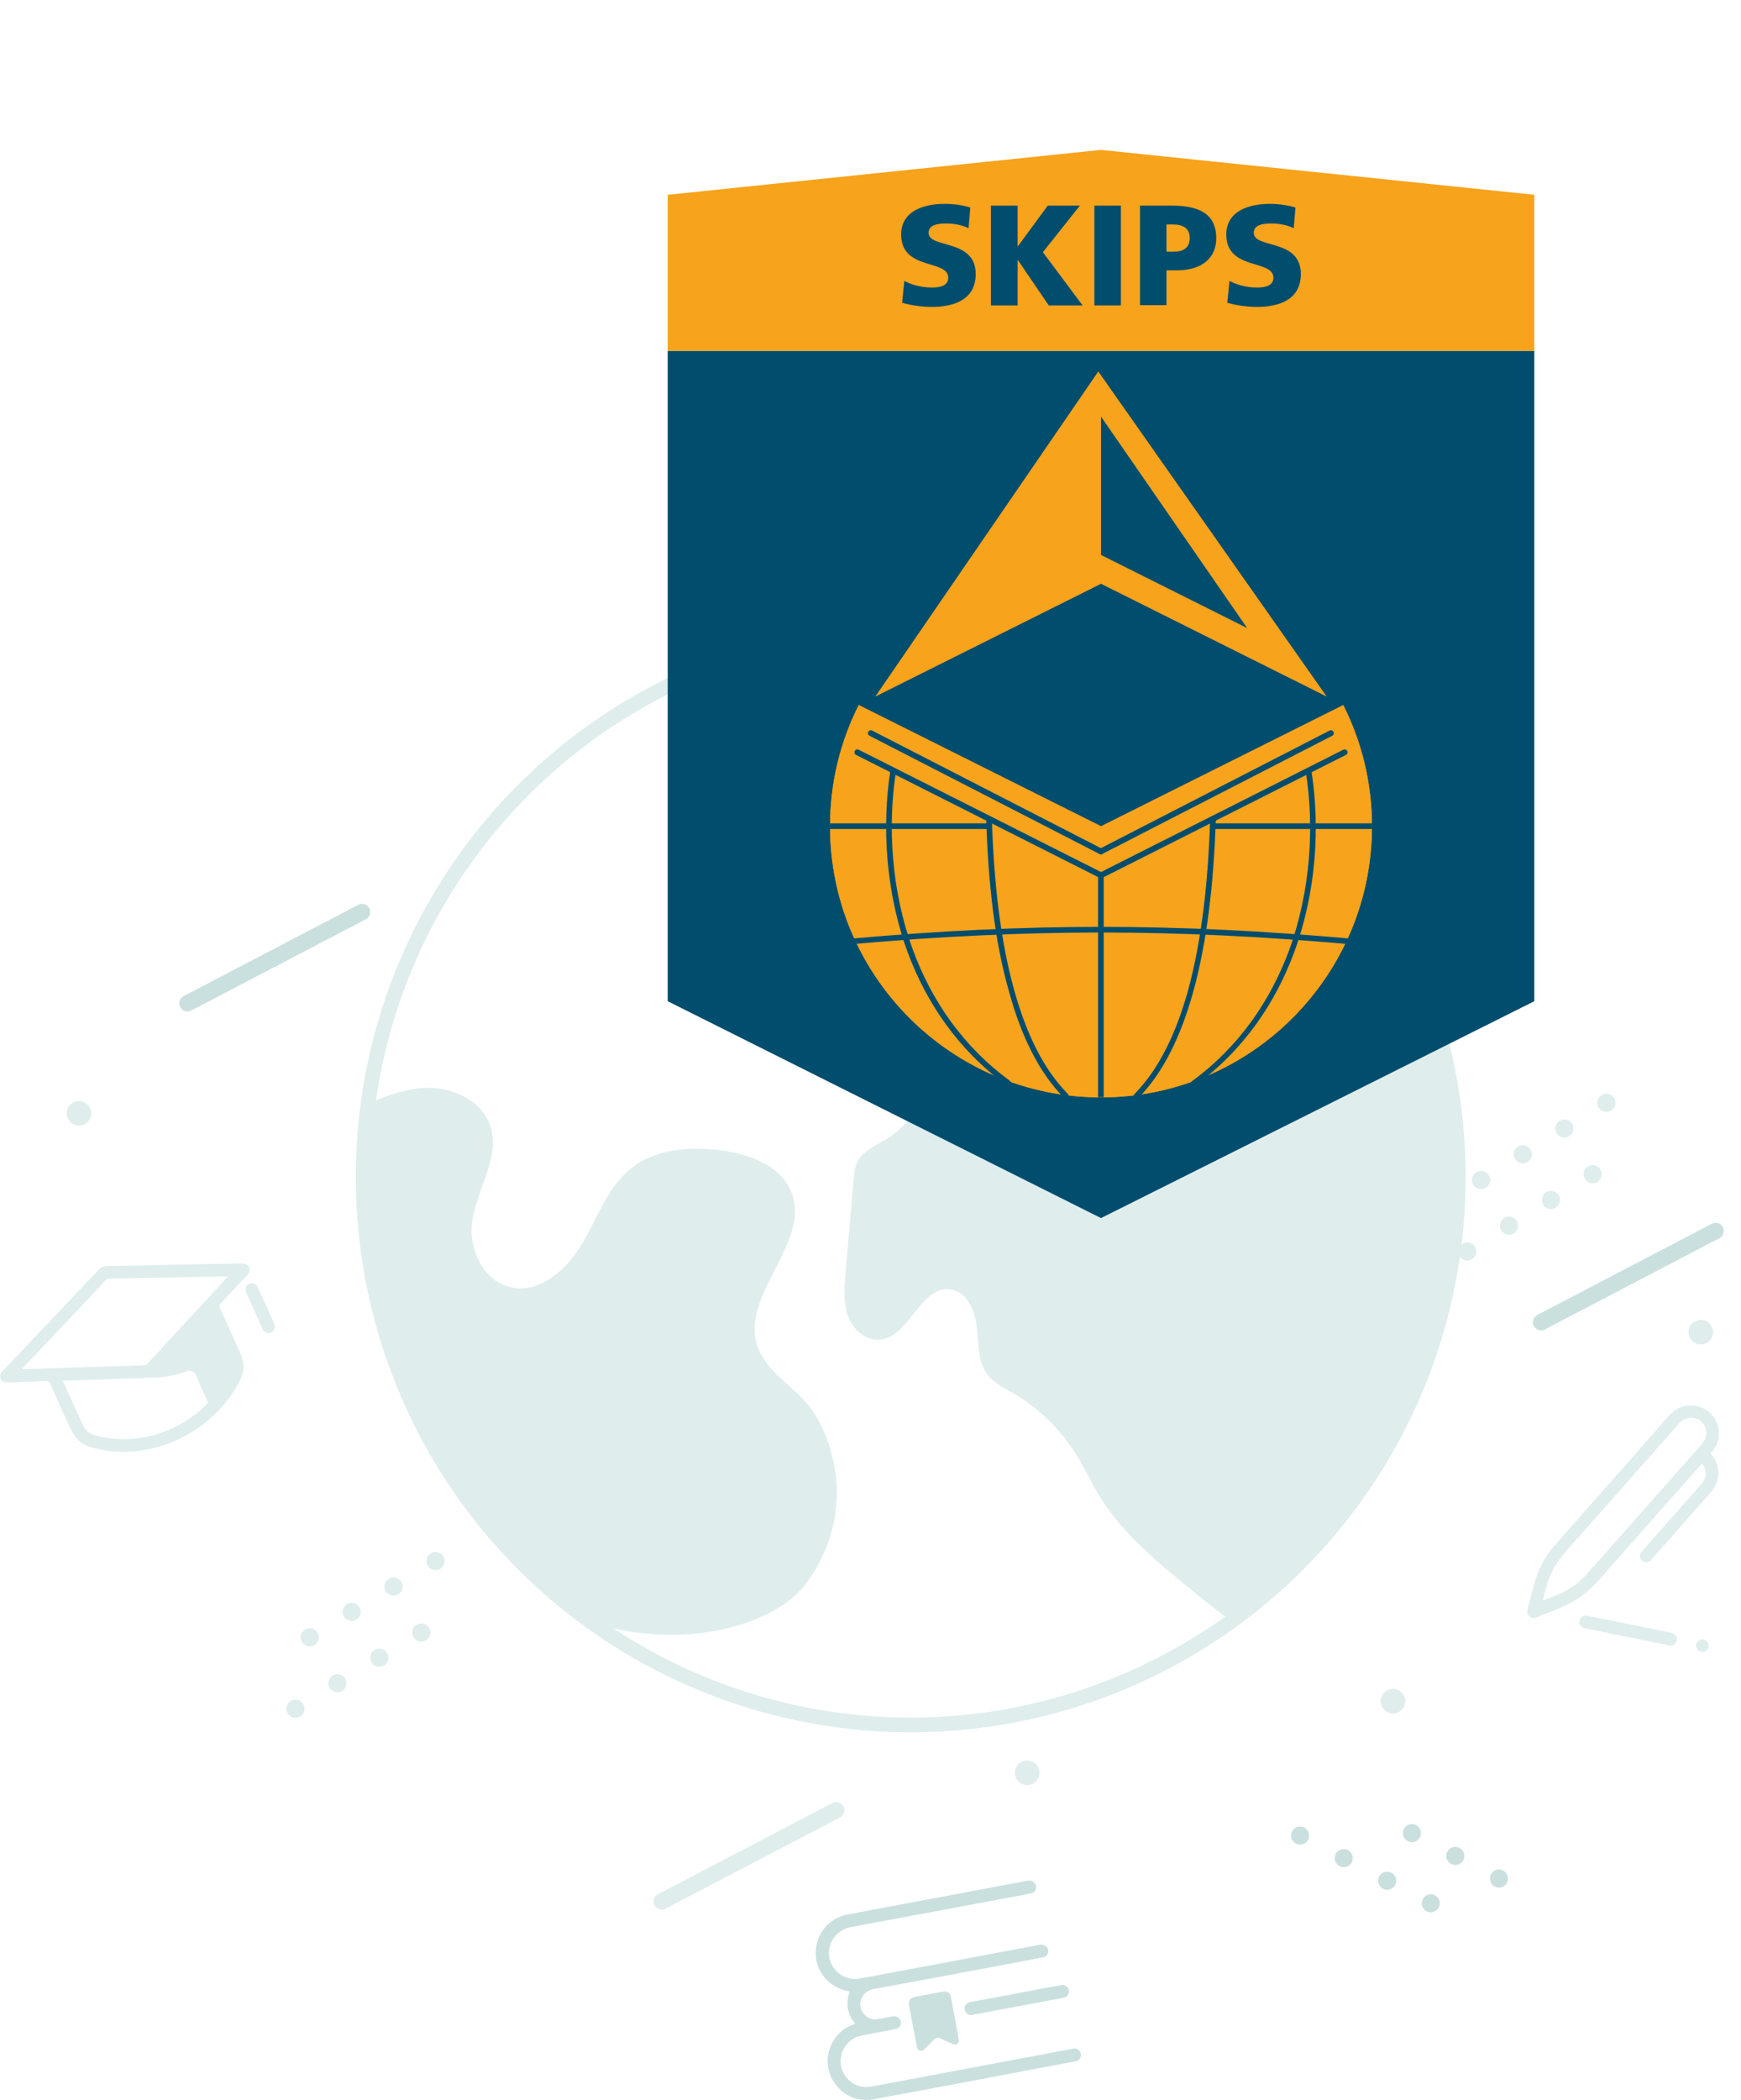 <?xml version="1.0" encoding="utf-8"?>
<!-- Generator: Adobe Illustrator 24.0.0, SVG Export Plug-In . SVG Version: 6.00 Build 0)  -->
<svg version="1.1" id="Layer_1" xmlns="http://www.w3.org/2000/svg" xmlns:xlink="http://www.w3.org/1999/xlink" x="0px" y="0px"
	 viewBox="0 0 710 856" style="enable-background:new 0 0 710 856;" xml:space="preserve">
<style type="text/css">
	.st0{fill:#DFEDED;}
	.st1{fill:none;stroke:#DFEDED;stroke-width:6;stroke-miterlimit:10;}
	.st2{fill-rule:evenodd;clip-rule:evenodd;fill:#004D6D;}
	.st3{fill-rule:evenodd;clip-rule:evenodd;fill:#F7A31B;}
	.st4{fill:#CAE0DF;}
</style>
<path class="st0" d="M341.2,610.5c-0.4,12.4-4.9,24.7-12.3,34.7c-5.1,6.9-12.8,11.6-20.8,14.8c-20.7,8.4-44.3,7.9-65.9,1.9
	c-57-40.5-94.1-107-94.1-182.2c0-10.1,0.7-20,2-29.8c0.2-0.1,0.5-0.2,0.7-0.3c7.6-3.3,15.4-6.1,23.6-6.2
	c10.7-0.1,22.3,5.5,25.6,15.7c4.2,12.9-5.9,25.9-7.5,39.3c-1.4,11.1,4.8,23.9,15.8,26.3c12,2.7,23.1-7.4,29.3-18.1
	c6.2-10.6,10.4-23.1,20.1-30.6c10-7.8,23.8-8.7,36.4-7.1c11.6,1.5,24.5,6.3,28.7,17.2c7.9,20.5-20.8,41.5-14,62.4
	c3.6,11.2,16.1,17,22.7,26.7C338.1,585.1,341.7,598.7,341.2,610.5z"/>
<path class="st0" d="M594.8,479.8c0,74.5-36.5,140.6-92.7,181.1c-7.3-5.6-14.6-11.4-21.7-17.3c-11.6-9.6-23.1-19.8-31.2-32.5
	c-4-6.3-7-13.1-11-19.3c-6.4-9.9-15.1-18.2-25.3-24.1c-3.5-2-7.3-3.8-9.9-7c-4.3-5.3-3.9-12.8-4.6-19.5c-0.7-6.8-3.9-14.6-10.7-15.6
	c-12.3-1.9-16.8,19.7-29.2,20.5c-5.7,0.3-10.8-4.4-12.7-9.8c-1.9-5.4-1.5-11.4-1-17.1c1.1-12.7,2.2-25.4,3.3-38.1
	c0.2-2.7,0.5-5.5,1.7-7.8c2.2-4.2,7-6.2,11.1-8.6c21.3-12.6,27.1-45.3,11.5-64.5c-2.6-3.2-5.8-6.2-7.2-10.1
	c-4-11.5,8.8-21.4,13.6-32.6c2.6-6.1,2.7-13,2.8-19.7c0.2-18.6,0.4-37.3,0.5-55.9c0.1-9.6-1.2-17.8,1-25
	C501,262.8,594.8,360.3,594.8,479.8z"/>
<circle class="st1" cx="371.4" cy="479.8" r="223.3"/>
<polygon class="st2" points="625.7,143 625.7,408.1 449,496.5 272.3,408.1 272.3,143 "/>
<polygon class="st3" points="625.7,79.4 625.7,143 272.3,143 272.3,79.4 449,61.1 "/>
<path class="st3" d="M449,336.8l-98.8-49.4c-7.5,14.9-11.7,31.6-11.7,49.4c0,61,49.5,110.5,110.5,110.5s110.5-49.5,110.5-110.5
	c0-17.8-4.2-34.5-11.7-49.4L449,336.8z"/>
<g>
	<path class="st2" d="M368.8,114.5c2.8,1.5,6.7,2.7,11.2,2.7c3.4,0,6.7-0.7,6.7-4c0-7.6-19.2-2.8-19.2-17.6
		c0-9.8,9.6-12.5,17.7-12.5c3.9,0,7.8,0.6,10.5,1.5L395,93c-2.8-1.3-5.9-1.9-9-1.9c-2.7,0-7.3,0.2-7.3,3.8c0,6.6,19.2,2.2,19.2,16.8
		c0,10.5-8.9,13.4-17.9,13.4c-3.8,0-8.5-0.6-12.1-1.7L368.8,114.5z"/>
	<polygon class="st2" points="404.1,83.8 415,83.8 415,100.4 415.1,100.4 427.3,83.8 440.4,83.8 425.3,102.8 441.5,124.5 
		427.7,124.5 415.1,106 415,106 415,124.5 404.1,124.5 	"/>
	<rect x="446.3" y="83.8" class="st2" width="10.8" height="40.7"/>
	<path class="st2" d="M464.9,83.8h12.9c12.4,0,18.2,4.2,18.2,13.3c0,8.2-6,13.1-16.1,13.1h-4.2v14.2h-10.8V83.8z M475.7,102.6
		L475.7,102.6h2.8c3.7,0,6.7-1.3,6.7-5.6c0-4.1-3-5.5-6.7-5.5h-2.8V102.6z"/>
	<path class="st2" d="M501.4,114.5c2.8,1.5,6.7,2.7,11.2,2.7c3.4,0,6.7-0.7,6.7-4c0-7.6-19.2-2.8-19.2-17.6
		c0-9.8,9.6-12.5,17.7-12.5c3.9,0,7.7,0.6,10.5,1.5l-0.7,8.4c-2.8-1.3-5.9-1.9-9-1.9c-2.7,0-7.3,0.2-7.3,3.8
		c0,6.6,19.2,2.2,19.2,16.8c0,10.5-8.9,13.4-17.9,13.4c-3.8,0-8.5-0.6-12.1-1.7L501.4,114.5z"/>
</g>
<polygon class="st3" points="357.1,283.8 447.9,151.5 540.9,283.8 449,237.9 "/>
<polygon class="st2" points="449,169.8 508.6,256 449,226.2 "/>
<path class="st3" d="M449,336.8l-98.8-49.4c-7.5,14.9-11.7,31.6-11.7,49.4c0,61,49.5,110.5,110.5,110.5s110.5-49.5,110.5-110.5
	c0-17.8-4.2-34.5-11.7-49.4L449,336.8z"/>
<polygon class="st3" points="357.1,283.8 447.9,151.5 540.9,283.8 449,237.9 "/>
<polygon class="st2" points="449,169.8 508.6,256 449,226.2 "/>
<rect x="494.5" y="335.6" class="st2" width="65" height="2.3"/>
<path class="st2" d="M493.5,334.1c0-0.6,0.6-1.1,1.2-1.1s1.1,0.6,1.1,1.2c-0.8,25.8-3.6,49.9-9.2,70.1c-5,18-12.2,32.9-22.3,43.2
	c-0.5,0.5-1.2,0.5-1.6,0c-0.5-0.5-0.5-1.2,0-1.6c9.8-10,16.9-24.5,21.8-42.2C490,383.6,492.7,359.7,493.5,334.1"/>
<rect x="447.8" y="356.9" class="st2" width="2.3" height="90.3"/>
<path class="st2" d="M547.8,305.6c0.6-0.3,1.3-0.1,1.6,0.5s0.1,1.3-0.5,1.6l-99.3,50.1c-0.6,0.3-1.3,0.1-1.6-0.5
	c-0.3-0.6-0.1-1.3,0.5-1.6L547.8,305.6z"/>
<path class="st2" d="M542.2,297.8c0.6-0.3,1.3-0.1,1.6,0.5s0.1,1.3-0.5,1.6l-93.8,48.2c-0.6,0.3-1.3,0.1-1.6-0.5
	c-0.3-0.6-0.1-1.3,0.5-1.6L542.2,297.8z"/>
<path class="st2" d="M532.5,314.4c-0.1-0.6,0.3-1.2,1-1.3c0.6-0.1,1.2,0.3,1.3,1c3.6,23,2,49.5-7,74c-7.7,20.8-20.7,40-40.4,54.4
	c-0.5,0.4-1.2,0.3-1.6-0.2s-0.3-1.2,0.3-1.6c19.3-14.1,32-32.9,39.6-53.3C534.5,363.2,536.1,337,532.5,314.4"/>
<rect x="338.5" y="335.6" class="st2" width="65" height="2.3"/>
<path class="st2" d="M402.2,334.1c0-0.6,0.5-1.2,1.1-1.2s1.2,0.5,1.2,1.1c0.8,25.6,3.5,49.6,9.1,69.6c4.9,17.6,11.9,32.2,21.8,42.2
	c0.5,0.5,0.4,1.2,0,1.6c-0.5,0.4-1.2,0.4-1.6,0c-10.1-10.3-17.4-25.2-22.3-43.2C405.7,384.1,403,360,402.2,334.1"/>
<path class="st2" d="M349.1,307.7c-0.6-0.3-0.8-1-0.5-1.6s1-0.8,1.6-0.5l99.3,50.1c0.6,0.3,0.8,1,0.5,1.6s-1,0.8-1.6,0.5
	L349.1,307.7z"/>
<path class="st2" d="M354.6,299.9c-0.6-0.3-0.8-1-0.5-1.6s1-0.8,1.6-0.5l93.8,48.2c0.6,0.3,0.8,1,0.5,1.6s-1,0.8-1.6,0.5
	L354.6,299.9z"/>
<path class="st2" d="M363.1,314c0.1-0.6,0.7-1.1,1.3-1c0.6,0.1,1.1,0.7,1,1.3c-3.5,22.6-1.9,48.8,6.9,72.9
	c7.5,20.4,20.3,39.3,39.5,53.3c0.5,0.4,0.6,1.1,0.3,1.6c-0.4,0.5-1.1,0.6-1.6,0.3c-19.7-14.4-32.7-33.6-40.4-54.4
	C361.2,363.6,359.6,337,363.1,314"/>
<path class="st2" d="M549.6,384.8c-17.1-1.5-34-2.7-50.8-3.5s-33.4-1.2-49.8-1.2v-2.3c16.5,0,33.1,0.4,49.9,1.2
	c16.8,0.8,33.7,2,50.9,3.5L549.6,384.8z"/>
<path class="st2" d="M348.2,382.5c17.1-1.5,34.1-2.7,50.9-3.5s33.4-1.2,49.9-1.2v2.3c-16.4,0-33,0.4-49.8,1.2
	c-16.8,0.8-33.7,1.9-50.8,3.5L348.2,382.5z"/>
<g>
	<path class="st4" d="M348.8,824.9c-0.4,0.1-0.6,0.2-0.8,0.3c-9.8,3.4-13.7,15.8-7.5,24.1c4,5.4,9.5,7.5,16.1,6.3
		c27.2-5,54.4-10.2,81.5-15.3c0.3-0.1,0.6-0.1,0.9-0.2c1.3-0.4,2-1.6,1.8-2.9c-0.2-1.3-1.4-2.3-2.7-2.2c-0.4,0-0.9,0.1-1.3,0.2
		c-27,5.1-53.9,10.1-80.9,15.2c-0.8,0.2-1.7,0.3-2.5,0.3c-5,0.1-9.4-3.6-10.4-8.5c-1-5,1.8-10.1,6.4-11.9c1.2-0.4,2.4-0.7,3.6-0.9
		c4-0.8,8-1.5,12-2.3c1.1-0.2,1.9-0.7,2.3-1.8c0.6-1.9-1-3.7-3.1-3.4s-4.1,0.8-6.2,1.1c-2.3,0.4-4.3-0.4-5.8-2.2
		c-3-3.7-0.8-9.1,3.9-10c19.7-3.6,39.3-7.3,59-11c3.3-0.6,6.6-1.3,10-1.9c1.2-0.2,2-0.8,2.3-2c0.5-2-1.3-3.6-3.4-3.2
		c-15.9,3-31.9,6-47.8,9c-8.6,1.6-17.3,3.3-25.9,4.8c-5.4,1-10.8-2.8-12-8.2c-1.3-5.9,2.6-11.7,8.7-12.8
		c21.1-3.9,42.2-7.9,63.3-11.8c3.3-0.6,6.6-1.2,9.9-1.9c1.2-0.2,2-0.8,2.3-2.1c0.4-1.9-1.2-3.5-3.5-3.1
		c-24.3,4.6-48.7,9.1-73.1,13.7c-1.7,0.3-3.4,0.9-4.9,1.7c-5.9,3.1-9.1,9.7-8.2,16.4c1,6.5,6.1,11.8,12.6,13.1
		c0.3,0.1,0.7,0.2,1.1,0.2C344.9,816.7,345.4,821,348.8,824.9z M389.4,822.5L389.4,822.5c-0.5-2.8-1.1-5.6-1.6-8.5
		c-0.3-1.7-1.4-2.5-3.2-2.2c-3.9,0.7-7.7,1.4-11.6,2.2c-1.8,0.3-2.6,1.5-2.3,3.3c1,5.6,2.1,11.3,3.2,16.9c0.1,0.8,0.5,1.4,1.3,1.7
		s1.4-0.1,1.9-0.7c1.3-1.3,2.6-2.6,3.8-3.9c0.7-0.7,1.5-0.9,2.4-0.5c0.4,0.2,0.9,0.4,1.3,0.6c1.3,0.6,2.7,1.2,4,1.8
		c1.4,0.6,2.6-0.3,2.4-1.8c0-0.3-0.1-0.7-0.2-1C390.4,827.8,389.9,825.2,389.4,822.5z M414.3,812.6c-5.5,1-11,2.1-16.5,3.1
		c-0.8,0.1-1.5,0.3-2.3,0.4c-1.5,0.3-2.4,1.7-2.1,3.1c0.3,1.4,1.5,2.3,3,2.1c0.3,0,0.7-0.1,1-0.2c10-1.9,20-3.7,30-5.6
		c2.1-0.4,4.3-0.8,6.4-1.2c2-0.4,2.8-2.8,1.5-4.3c-0.8-0.9-1.8-1-2.9-0.8C426.4,810.3,420.4,811.4,414.3,812.6z"/>
</g>
<g>
	<path class="st0" d="M697.6,592.4c0.2,0.2,0.3,0.5,0.5,0.7c3.6,4.5,3.6,10.4-0.2,14.9c-2.9,3.4-5.9,6.7-8.9,10.1
		c-5,5.7-10,11.3-15,17c-0.3,0.3-0.5,0.6-0.8,0.9c-1.1,1-2.6,1-3.6,0.1s-1.1-2.5-0.1-3.6c1.4-1.6,2.8-3.1,4.1-4.7
		c6.7-7.5,13.3-15.1,20-22.6c2.5-2.8,2.7-5.8,0.5-8.6c-0.3,0.3-0.6,0.5-0.8,0.8c-13.8,15.6-27.6,31.2-41.4,46.8
		c-4.5,5.1-9.7,8.9-16,11.3c-3,1.2-5.9,2.4-8.9,3.6c-0.3,0.1-0.5,0.2-0.8,0.3c-2.1,0.6-3.8-1.1-3.3-3.2c0.5-1.9,0.9-3.7,1.4-5.5
		c0.7-2.5,1.4-5,2.1-7.5c1.6-5.1,4.4-9.6,7.9-13.6c15.4-17.4,30.8-34.9,46.2-52.4c2.7-3.1,5.9-4.6,10-4.3c5.7,0.4,10.4,5.3,10.5,11
		c0,2.9-0.8,5.6-2.7,7.8C698.1,591.8,697.8,592.1,697.6,592.4z M629.2,652.2c0.1,0.1,0.1,0.1,0.2,0.2c1.7-0.7,3.3-1.3,5-2
		c5.1-2,9.5-5.1,13.1-9.2c15.4-17.4,30.9-34.9,46.3-52.3c0.4-0.5,0.8-0.9,1.1-1.5c1.3-2,1.3-4.2,0.2-6.3s-3-3.2-5.4-3.2
		c-2.2,0-3.8,1-5.2,2.6c-15.2,17.1-30.3,34.3-45.5,51.4c-3.8,4.2-6.8,8.9-8.2,14.4C630.2,648.2,629.7,650.2,629.2,652.2z"/>
	<path class="st0" d="M663.5,667.2c-5.6-1.1-11.2-2.3-16.9-3.4c-1-0.2-1.9-0.7-2.3-1.7c-0.4-0.9-0.2-1.8,0.4-2.6
		c0.7-0.8,1.6-1.1,2.7-0.9c2.8,0.6,5.7,1.2,8.5,1.7c8.5,1.7,16.9,3.5,25.4,5.2c0.2,0,0.4,0.1,0.6,0.1c1.3,0.4,2.1,1.6,1.9,3
		c-0.2,1.4-1.5,2.3-2.9,2.1c-0.3,0-0.7-0.1-1-0.2C674.5,669.4,669,668.3,663.5,667.2z"/>
	<path class="st0" d="M693.8,673.3c-1.4-0.3-2.3-1.7-2.1-3c0.3-1.3,1.7-2.3,3-2.1c1.4,0.3,2.3,1.7,2.1,3
		C696.6,672.6,695.2,673.6,693.8,673.3z"/>
</g>
<g>
	<path class="st0" d="M24.7,573.5c-1.4-3.2-2.9-6.4-4.3-9.7c-0.3-0.7-0.7-0.9-1.4-0.9c-5.3,0.2-10.6,0.4-15.8,0.6
		c-1.9,0.1-3.2-1-3.1-2.6c0-0.9,0.5-1.5,1-2.1c3.2-3.3,6.3-6.6,9.5-10c9.9-10.5,19.9-20.9,29.8-31.4c0.8-0.9,1.8-1.3,3-1.3
		c18.3-0.4,36.7-0.8,55-1.1c0.1,0,0.3,0,0.4,0c1.2,0,2.3,0.4,2.8,1.6c0.5,1.2,0.1,2.2-0.7,3.1c-3.6,3.8-7.1,7.6-10.7,11.4
		c-0.7,0.7-0.8,1.3-0.4,2.3c2.8,6,5.4,12.1,8.2,18.1c1.2,2.6,1.6,5.3,1,8c-0.3,1.1-0.6,2.1-1.1,3.1c-4.2,8.1-10,14.6-17.5,19.7
		c-8.3,5.6-17.4,8.8-27.4,9.4c-5.4,0.3-10.8-0.3-16-1.8c-3.8-1.1-6.4-3.6-8-7.2C27.4,579.7,26.1,576.6,24.7,573.5L24.7,573.5z
		 M9.1,557.9c0,0.1,0.1,0.1,0.1,0.2c0.2,0,0.5,0,0.7,0c16.2-0.5,32.5-1.1,48.7-1.6c0.7,0,1.2-0.2,1.6-0.7c3.1-3.4,6.3-6.8,9.4-10.2
		c7.4-8,14.8-16,22.2-24c0.3-0.4,0.6-0.7,1.1-1.3c-0.7,0-1.2,0-1.6,0c-15.6,0.3-31.1,0.6-46.7,0.9c-0.7,0-1.2,0.3-1.7,0.8
		c-10.2,11-20.6,21.9-30.9,32.8C11,555.8,10,556.8,9.1,557.9z M25.7,562.8c0.1,0.4,0.2,0.6,0.3,0.8c2.6,5.8,5.2,11.7,7.9,17.5
		c0.9,2.1,2.6,3.3,4.8,3.9c9.4,2.6,18.8,2,27.9-1.3c4.2-1.5,8.1-3.6,11.7-6.2c2.3-1.7,4.6-3.6,6.6-5.7c-0.1-0.3-0.3-0.6-0.4-0.9
		c-1.5-3.4-3.1-6.7-4.5-10.2c-0.8-1.9-2.6-2.4-4.2-1.7c-1,0.4-2,0.7-3,1c-4.1,1.2-8.4,1.5-12.6,1.6c-8.5,0.3-17.1,0.6-25.6,0.9
		C31.5,562.6,28.7,562.7,25.7,562.8z"/>
	<path class="st0" d="M108.5,532.1c1.1,2.5,2.2,5,3.3,7.4c0.6,1.4,0.2,2.8-1,3.5c-1.5,0.8-3,0.3-3.7-1.3c-1.1-2.3-2.1-4.6-3.1-6.9
		c-1.2-2.6-2.4-5.3-3.6-7.9c-0.8-1.9,0.3-3.9,2.3-3.8c1.2,0,2,0.7,2.4,1.7C106.3,527.3,107.4,529.7,108.5,532.1z"/>
</g>
<circle class="st0" cx="568.1" cy="693.4" r="5"/>
<circle class="st0" cx="693.6" cy="543" r="5"/>
<circle class="st0" cx="418.9" cy="722.6" r="5"/>
<circle class="st0" cx="32.2" cy="453.8" r="5"/>
<g>
	<circle class="st4" cx="575.8" cy="747.2" r="3.7"/>
	<circle class="st4" cx="593.5" cy="756.5" r="3.7"/>
	<circle class="st4" cx="611.3" cy="765.7" r="3.7"/>
	<circle class="st4" cx="530.2" cy="748.2" r="3.7"/>
	<circle class="st4" cx="548" cy="757.4" r="3.7"/>
	<circle class="st4" cx="565.7" cy="766.6" r="3.7"/>
	<circle class="st4" cx="583.5" cy="775.8" r="3.7"/>
</g>
<g>
	<circle class="st0" cx="126.3" cy="667.4" r="3.7"/>
	<circle class="st0" cx="143.4" cy="657" r="3.7"/>
	<circle class="st0" cx="160.5" cy="646.7" r="3.7"/>
	<circle class="st0" cx="177.6" cy="636.3" r="3.7"/>
	<circle class="st0" cx="120.5" cy="696.5" r="3.7"/>
	<circle class="st0" cx="137.6" cy="686.1" r="3.7"/>
	<circle class="st0" cx="154.7" cy="675.7" r="3.7"/>
	<circle class="st0" cx="171.8" cy="665.4" r="3.7"/>
</g>
<g>
	<circle class="st0" cx="604" cy="481" r="3.7"/>
	<circle class="st0" cx="621" cy="470.5" r="3.7"/>
	<circle class="st0" cx="638" cy="460" r="3.7"/>
	<circle class="st0" cx="655.1" cy="449.5" r="3.7"/>
	<circle class="st0" cx="598.4" cy="510.1" r="3.7"/>
	<circle class="st0" cx="615.4" cy="499.6" r="3.7"/>
	<circle class="st0" cx="632.5" cy="489.1" r="3.7"/>
	<circle class="st0" cx="649.5" cy="478.6" r="3.7"/>
</g>
<g>
	<path class="st4" d="M628.5,542.3c-1.2,0-2.4-0.7-3-1.8c-0.9-1.6-0.2-3.7,1.4-4.5l71.2-37.2c1.6-0.9,3.7-0.2,4.5,1.4
		c0.9,1.6,0.2,3.7-1.4,4.5L630,541.9C629.5,542.2,629,542.3,628.5,542.3z"/>
</g>
<g>
	<path class="st4" d="M76.5,412.3c-1.2,0-2.4-0.7-3-1.8c-0.9-1.6-0.2-3.7,1.4-4.5l71.2-37.2c1.6-0.9,3.7-0.2,4.5,1.4
		c0.9,1.6,0.2,3.7-1.4,4.5L78,411.9C77.6,412.2,77.1,412.3,76.5,412.3z"/>
</g>
<g>
	<path class="st0" d="M269.9,778.4c-1.2,0-2.4-0.7-3-1.8c-0.9-1.6-0.2-3.7,1.4-4.5l71.2-37.2c1.6-0.9,3.7-0.2,4.5,1.4
		c0.9,1.6,0.2,3.7-1.4,4.5L271.4,778C270.9,778.3,270.4,778.4,269.9,778.4z"/>
</g>
</svg>
